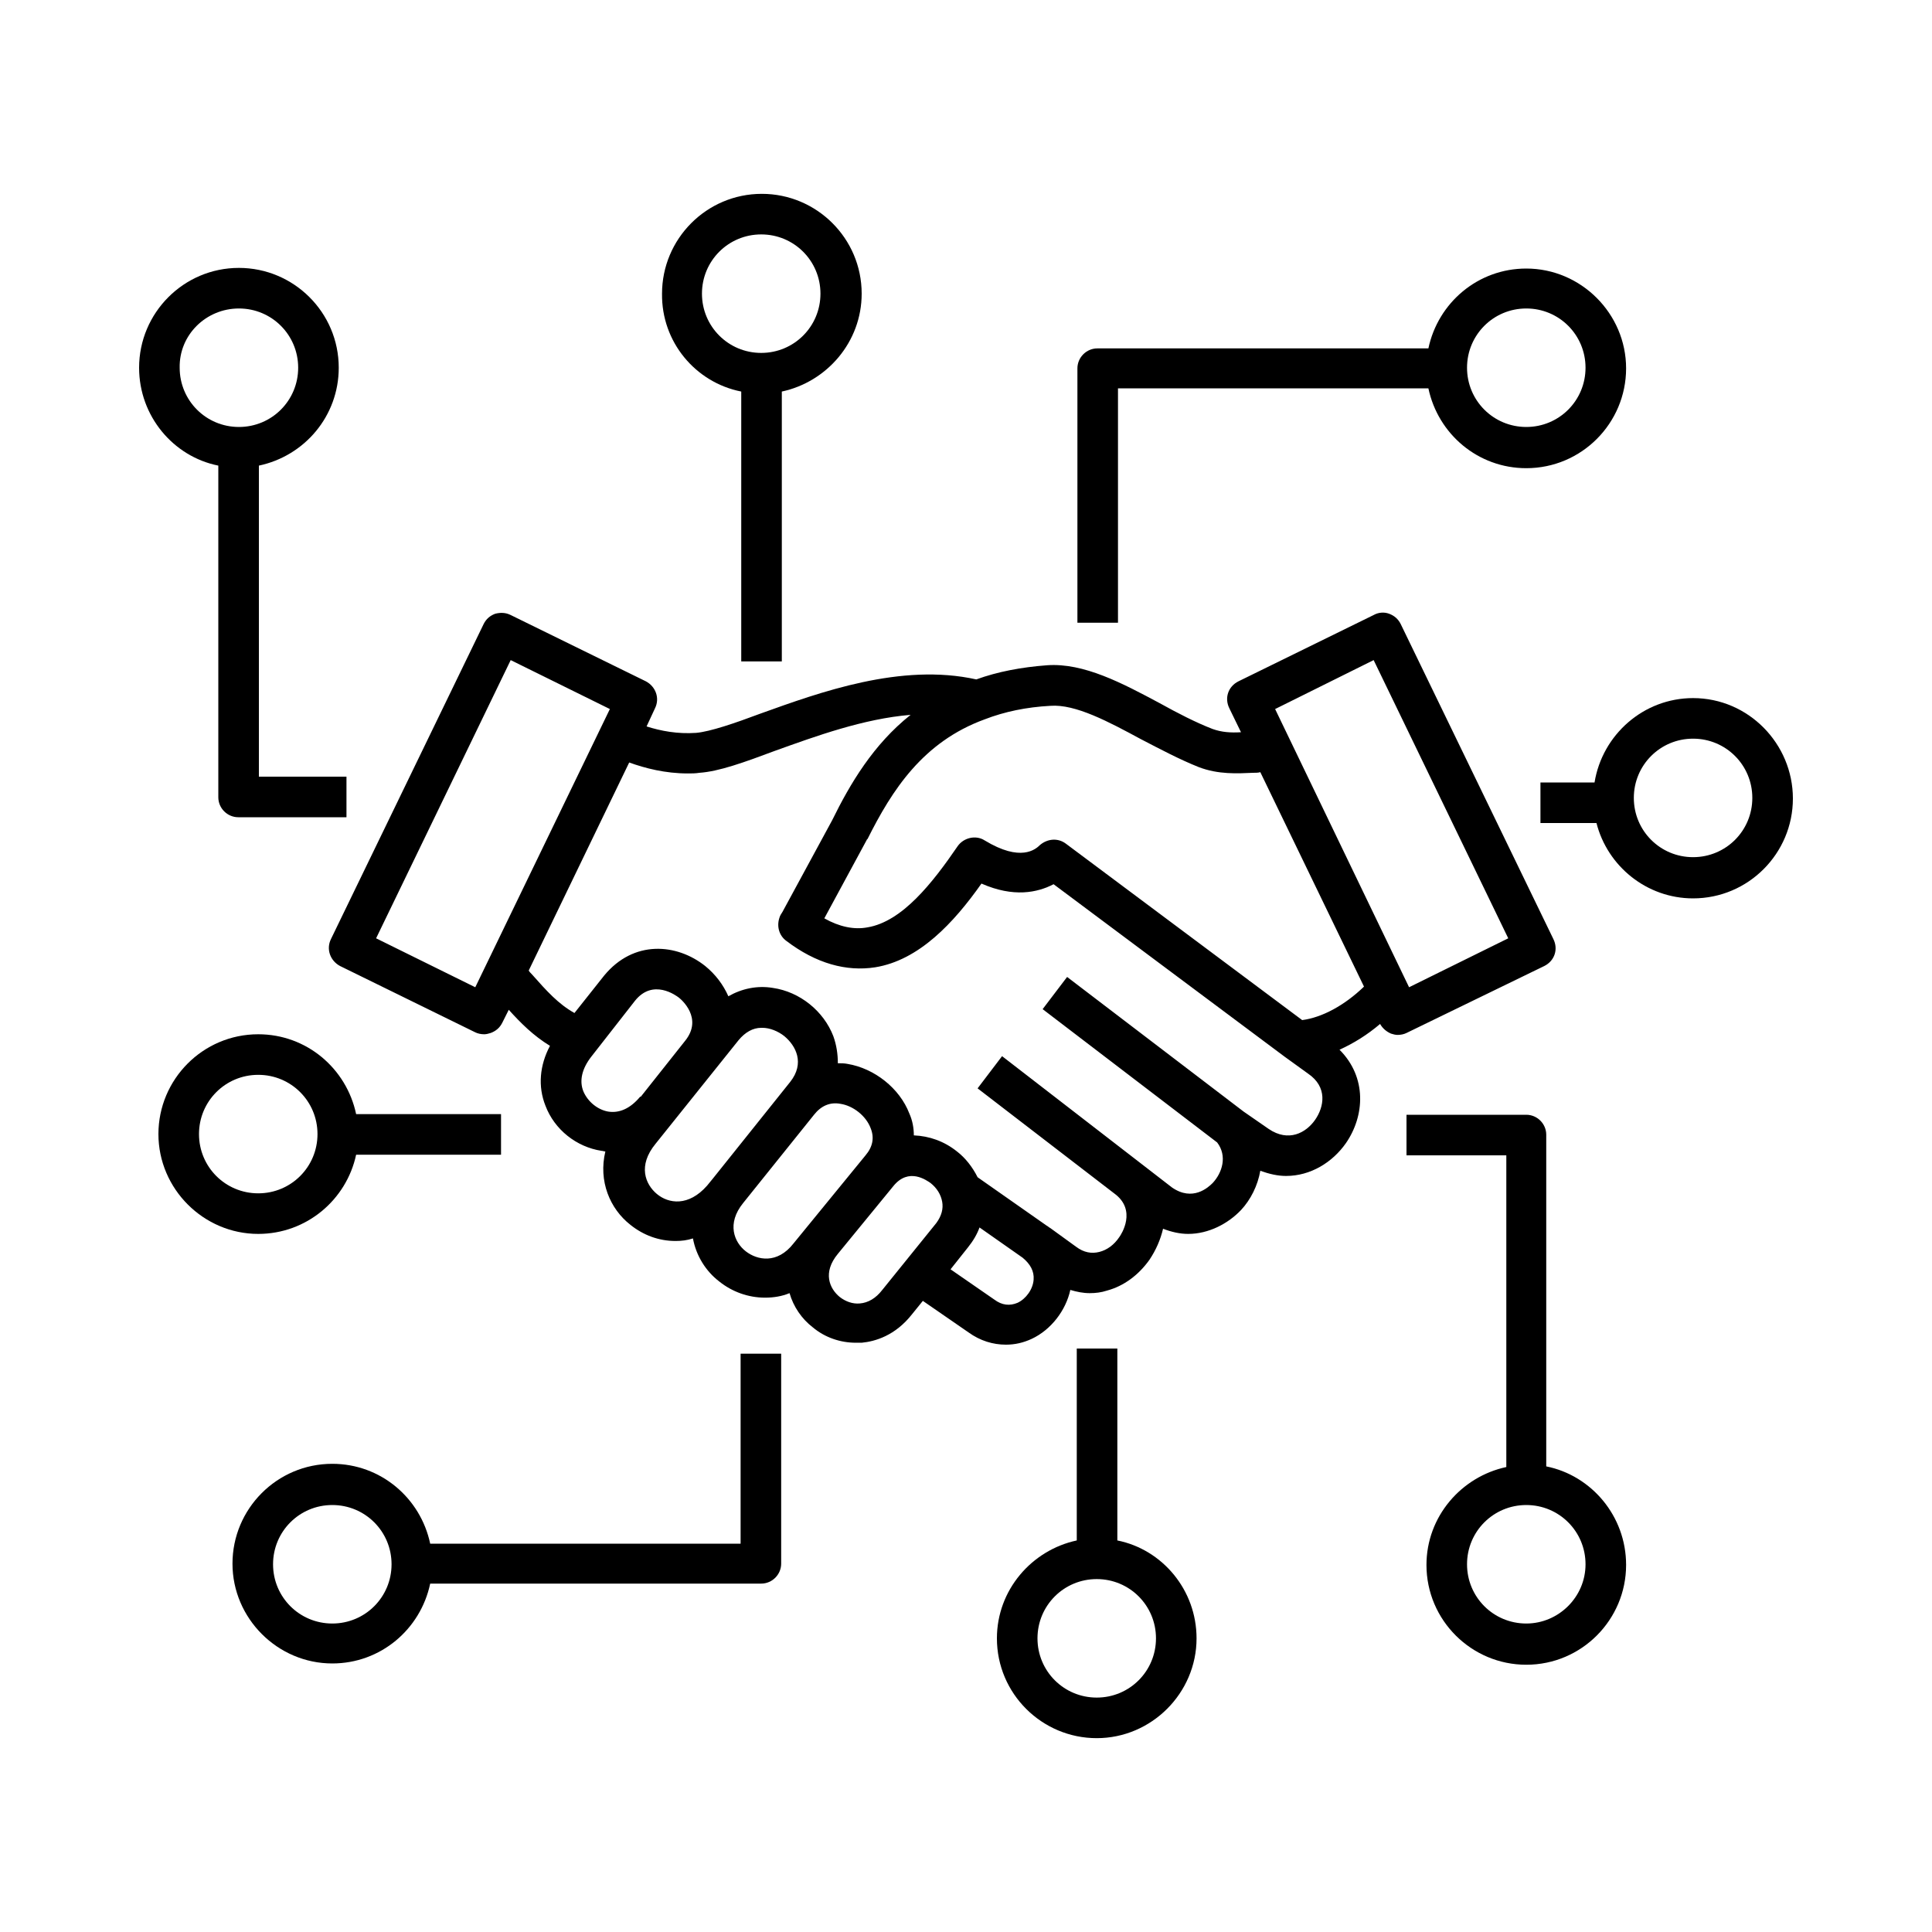 <?xml version="1.0" encoding="utf-8"?>
<!-- Generator: Adobe Illustrator 25.0.1, SVG Export Plug-In . SVG Version: 6.00 Build 0)  -->
<svg version="1.0" id="Layer_1" xmlns="http://www.w3.org/2000/svg" xmlns:xlink="http://www.w3.org/1999/xlink" x="0px" y="0px"
	 viewBox="0 0 300 300" style="enable-background:new 0 0 300 300;" xml:space="preserve">
<g>
	<path d="M115.1,60.8v41.9h6.3V60.8c7-1.5,12.4-7.7,12.4-15.2c0-8.6-7-15.5-15.5-15.5c-8.6,0-15.5,7-15.5,15.5
		C102.7,53.1,108,59.4,115.1,60.8z M118.2,36.4c5.1,0,9.2,4.1,9.2,9.2s-4.1,9.2-9.2,9.2s-9.2-4.1-9.2-9.2S113.1,36.4,118.2,36.4z"/>
	<path d="M173.5,60.3h48.3c1.5,7.1,7.7,12.4,15.2,12.4c8.6,0,15.5-7,15.5-15.5s-7-15.5-15.5-15.5c-7.5,0-13.7,5.3-15.2,12.4h-51.4
		c-1.7,0-3.1,1.4-3.1,3.1v39.5h6.3V60.3z M237,47.9c5.1,0,9.2,4.1,9.2,9.2s-4.1,9.2-9.2,9.2s-9.2-4.1-9.2-9.2S231.9,47.9,237,47.9z"
		/>
	<path d="M55.3,179.3h22.5V173H55.3c-1.5-7.1-7.7-12.4-15.2-12.4c-8.6,0-15.5,7-15.5,15.5s7,15.5,15.5,15.5
		C47.6,191.6,53.8,186.3,55.3,179.3z M30.9,176.1c0-5.1,4.1-9.2,9.2-9.2s9.2,4.1,9.2,9.2s-4.1,9.2-9.2,9.2S30.9,181.2,30.9,176.1z"
		/>
	<path d="M33.9,72.3v51.5c0,1.7,1.4,3.1,3.1,3.1h16.8v-6.3H40.2V72.3c7.1-1.5,12.4-7.7,12.4-15.2c0-8.6-7-15.5-15.5-15.5
		c-8.6,0-15.5,7-15.5,15.5C21.6,64.6,26.9,70.9,33.9,72.3z M37.1,47.9c5.1,0,9.2,4.1,9.2,9.2c0,5.1-4.1,9.2-9.2,9.2
		s-9.2-4.1-9.2-9.2C27.8,52,32,47.9,37.1,47.9z"/>
	<path d="M262.9,108.4c-7.7,0-14.1,5.7-15.3,13.1h-8.4v6.3h8.7c1.7,6.7,7.8,11.7,15,11.7c8.6,0,15.5-7,15.5-15.5
		S271.5,108.4,262.9,108.4z M262.9,133.1c-5.1,0-9.2-4.1-9.2-9.2s4.1-9.2,9.2-9.2s9.2,4.1,9.2,9.2S268,133.1,262.9,133.1z"/>
	<path d="M173.5,239.2v-29.8h-6.3v29.8c-7,1.5-12.4,7.7-12.4,15.2c0,8.6,7,15.5,15.5,15.5s15.5-7,15.5-15.5
		C185.8,246.9,180.5,240.6,173.5,239.2z M170.3,263.6c-5.1,0-9.2-4.1-9.2-9.2s4.1-9.2,9.2-9.2s9.2,4.1,9.2,9.2
		S175.4,263.6,170.3,263.6z"/>
	<path d="M115,239.7H66.8c-1.5-7.1-7.7-12.4-15.2-12.4c-8.6,0-15.5,7-15.5,15.5s7,15.5,15.5,15.5c7.5,0,13.7-5.3,15.2-12.4h51.4
		c1.7,0,3.1-1.4,3.1-3.1v-32.6H115V239.7z M51.6,252.1c-5.1,0-9.2-4.1-9.2-9.2s4.1-9.2,9.2-9.2s9.2,4.1,9.2,9.2
		S56.7,252.1,51.6,252.1z"/>
	<path d="M240.1,227.7v-51.5c0-1.7-1.4-3.1-3.1-3.1h-18.6v6.3h15.5v48.4c-7,1.5-12.4,7.7-12.4,15.2c0,8.6,7,15.5,15.5,15.5
		c8.6,0,15.5-7,15.5-15.5C252.5,235.4,247.1,229.1,240.1,227.7z M237,252.1c-5.1,0-9.2-4.1-9.2-9.2c0-5.1,4.1-9.2,9.2-9.2
		s9.2,4.1,9.2,9.2C246.2,248,242,252.1,237,252.1z"/>
	<path d="M239.8,150c1.6-0.8,2.2-2.6,1.4-4.2l-23.7-48.9c-0.4-0.8-1-1.3-1.8-1.6c-0.8-0.3-1.7-0.2-2.4,0.2l-21,10.3
		c-1.6,0.8-2.2,2.6-1.4,4.2l1.8,3.7c-1.6,0.1-3,0-4.4-0.5c-2.6-1-5.5-2.5-8.2-4c-5.8-3.1-11.8-6.3-17.5-5.9c-4,0.3-7.7,1-11,2.2
		c-11.7-2.6-24.3,2-33.5,5.3c-4,1.5-7.8,2.8-10,3c-2.9,0.2-5.5-0.3-7.7-1l1.3-2.8c0.8-1.6,0.1-3.4-1.4-4.2l-21-10.3
		c-0.8-0.4-1.6-0.4-2.4-0.2c-0.8,0.3-1.4,0.8-1.8,1.6l-23.7,48.9c-0.8,1.6-0.1,3.4,1.4,4.2l21,10.3c0.4,0.2,0.9,0.3,1.4,0.3
		c0.3,0,0.7-0.1,1-0.2c0.8-0.3,1.4-0.8,1.8-1.6l1-2c1.9,2.1,3.8,4,6.4,5.6c-1.6,3-1.9,6.3-0.7,9.3c1.4,3.7,4.8,6.4,8.7,7
		c0.2,0,0.4,0.1,0.6,0.1c-1.1,4.6,0.7,8.9,3.9,11.4c2,1.6,4.4,2.5,7,2.5c0.9,0,1.8-0.1,2.7-0.4c0.5,2.7,2,5.1,4.1,6.7
		c2,1.6,4.5,2.5,7.1,2.5c1.3,0,2.6-0.2,3.8-0.7c0.6,2.1,1.9,4,3.6,5.3c1.9,1.6,4.3,2.4,6.7,2.4c0.3,0,0.6,0,0.9,0
		c2.1-0.2,5.2-1.1,7.8-4.4l1.7-2.1l7.1,4.9c1.8,1.3,3.8,1.9,5.8,1.9c1.4,0,2.7-0.3,4-0.9c3-1.4,5.3-4.4,6-7.6c1,0.3,2,0.5,3,0.5
		c0.9,0,1.8-0.1,2.7-0.4c2.6-0.7,4.9-2.4,6.6-4.8c1-1.5,1.7-3.1,2.1-4.8c1.3,0.5,2.6,0.8,3.9,0.8c3.2,0,6.2-1.6,8.2-3.7
		c1.5-1.6,2.6-3.8,3-6.1c1.4,0.5,2.7,0.8,4,0.8c3.8,0,7.2-2.1,9.3-5.1c2.9-4.2,3.3-10.2-1-14.5c2.2-1,4.3-2.3,6.3-4
		c0.4,0.7,1,1.2,1.7,1.5c0.3,0.1,0.7,0.2,1,0.2c0.5,0,1-0.1,1.4-0.3L239.8,150z M213.3,102.5l20.9,43.2l-15.4,7.6L198,110.1
		L213.3,102.5z M163.1,109.6c3.9-0.3,9.1,2.5,14.1,5.2c2.9,1.5,5.9,3.1,8.9,4.3c3.1,1.2,6.1,1,8.5,0.9c0.4,0,0.8,0,1.1-0.1
		l16.1,33.3c-3,2.9-6.5,4.8-9.6,5.2l-36.7-27.4c-1.2-0.9-2.8-0.8-4,0.2c-0.7,0.7-3,2.7-8.6-0.7c-1.4-0.9-3.3-0.4-4.2,0.9
		c-3.9,5.7-8.6,11.7-14,12.6c-2.1,0.4-4.4-0.1-6.7-1.4l6.6-12.2c0,0,0-0.1,0.1-0.1c3.8-7.6,8.6-15.1,18.2-18.6
		C156,110.5,159.4,109.8,163.1,109.6z M73.8,153.3l-15.4-7.6l20.9-43.2l15.4,7.6L73.8,153.3z M90.6,169.5c-0.7-1.7-0.2-3.6,1.2-5.4
		l6.8-8.7c2.8-3.5,6.4-0.8,6.8-0.5c0.4,0.3,3.8,3.2,1,6.7l0,0l-6.9,8.7l-0.1,0c-1.5,1.8-3.2,2.6-5,2.3
		C92.8,172.3,91.3,171.1,90.6,169.5z M102,185.4c-1.8-1.5-3-4.4-0.2-7.8l12.9-16.1c1-1.2,2.2-1.9,3.5-1.9c0.1,0,0.1,0,0.2,0
		c1.1,0,2.4,0.5,3.4,1.3c1.8,1.5,3.2,4.2,0.9,7.1l-12,15l0,0c0,0,0,0,0,0l-0.9,1.1C106.9,187.4,103.8,186.9,102,185.4z M115.8,194.3
		c-1.8-1.4-3-4.3-0.4-7.5l0,0l11-13.7c1.1-1.4,2.5-2,4.1-1.7c2,0.3,4,1.9,4.7,3.8c0.6,1.5,0.3,2.9-0.8,4.2l-11.2,13.7
		C120.7,196.3,117.6,195.7,115.8,194.3z M137,200.3c-1,1.3-2.2,2-3.5,2.1c-1.1,0.1-2.2-0.3-3.1-1c-1.6-1.3-2.7-3.8-0.3-6.7l0,0
		l8.6-10.5l0,0c2.4-3,5.2-0.9,5.8-0.5c1,0.8,1.6,1.8,1.8,2.9c0.2,1.1-0.1,2.2-0.9,3.3L137,200.3z M160.5,198.7
		c-0.1,1.5-1.2,3-2.5,3.6c-1.2,0.5-2.4,0.4-3.6-0.5l-6.8-4.7l2.7-3.4c0.8-1,1.4-2,1.8-3.1l6.7,4.7
		C160,196.3,160.6,197.4,160.5,198.7z M204.2,173.9c-1.4,2-4.1,3.5-7.2,1.4l-3.9-2.7l-27.4-20.9l-3.8,5l27.1,20.7
		c1.6,2.1,0.8,4.7-0.7,6.3c-0.7,0.7-3.1,2.9-6.3,0.7L155.6,164l-3.8,5l21.2,16.3c3.6,2.6,1.1,6.4,0.8,6.8c-0.8,1.2-1.9,2-3.1,2.3
		c-1.2,0.3-2.4,0.1-3.6-0.8l-4-2.9l0,0c-0.2-0.1-0.4-0.3-0.6-0.4l-10.7-7.5c-0.8-1.6-1.9-3-3.2-4c-2-1.6-4.3-2.4-6.7-2.5
		c0-1.1-0.2-2.3-0.7-3.4c-1.5-3.9-5.4-7-9.6-7.7c-0.5-0.1-1-0.1-1.5-0.1c0-1.4-0.2-2.8-0.7-4.2c-1.5-3.9-5.2-6.9-9.4-7.5
		c-2.4-0.4-4.8,0.1-6.9,1.3c-0.8-1.8-2-3.4-3.6-4.7c-4.4-3.5-11.1-4.1-15.7,1.5l-4.6,5.8c-2.5-1.4-4.3-3.4-6.6-6
		c-0.2-0.2-0.4-0.4-0.5-0.6l15.6-32.3c2.5,0.9,5.6,1.7,9.1,1.7c0.6,0,1.2,0,1.8-0.1c3-0.2,6.9-1.6,11.7-3.4c6.4-2.3,13.8-5,21.1-5.6
		c-5.8,4.6-9.4,10.7-12.2,16.4l-7.7,14.2c-0.2,0.3-0.4,0.6-0.5,1c-0.4,1.3,0,2.7,1.1,3.5c4.6,3.5,9.3,4.8,13.8,4.1
		c6.8-1.1,12.2-6.9,16.5-13c5,2.2,8.7,1.4,11.2,0.1l35.9,26.8l3.6,2.6C206.2,168.8,205.6,171.9,204.2,173.9z"/>
</g>
</svg>
